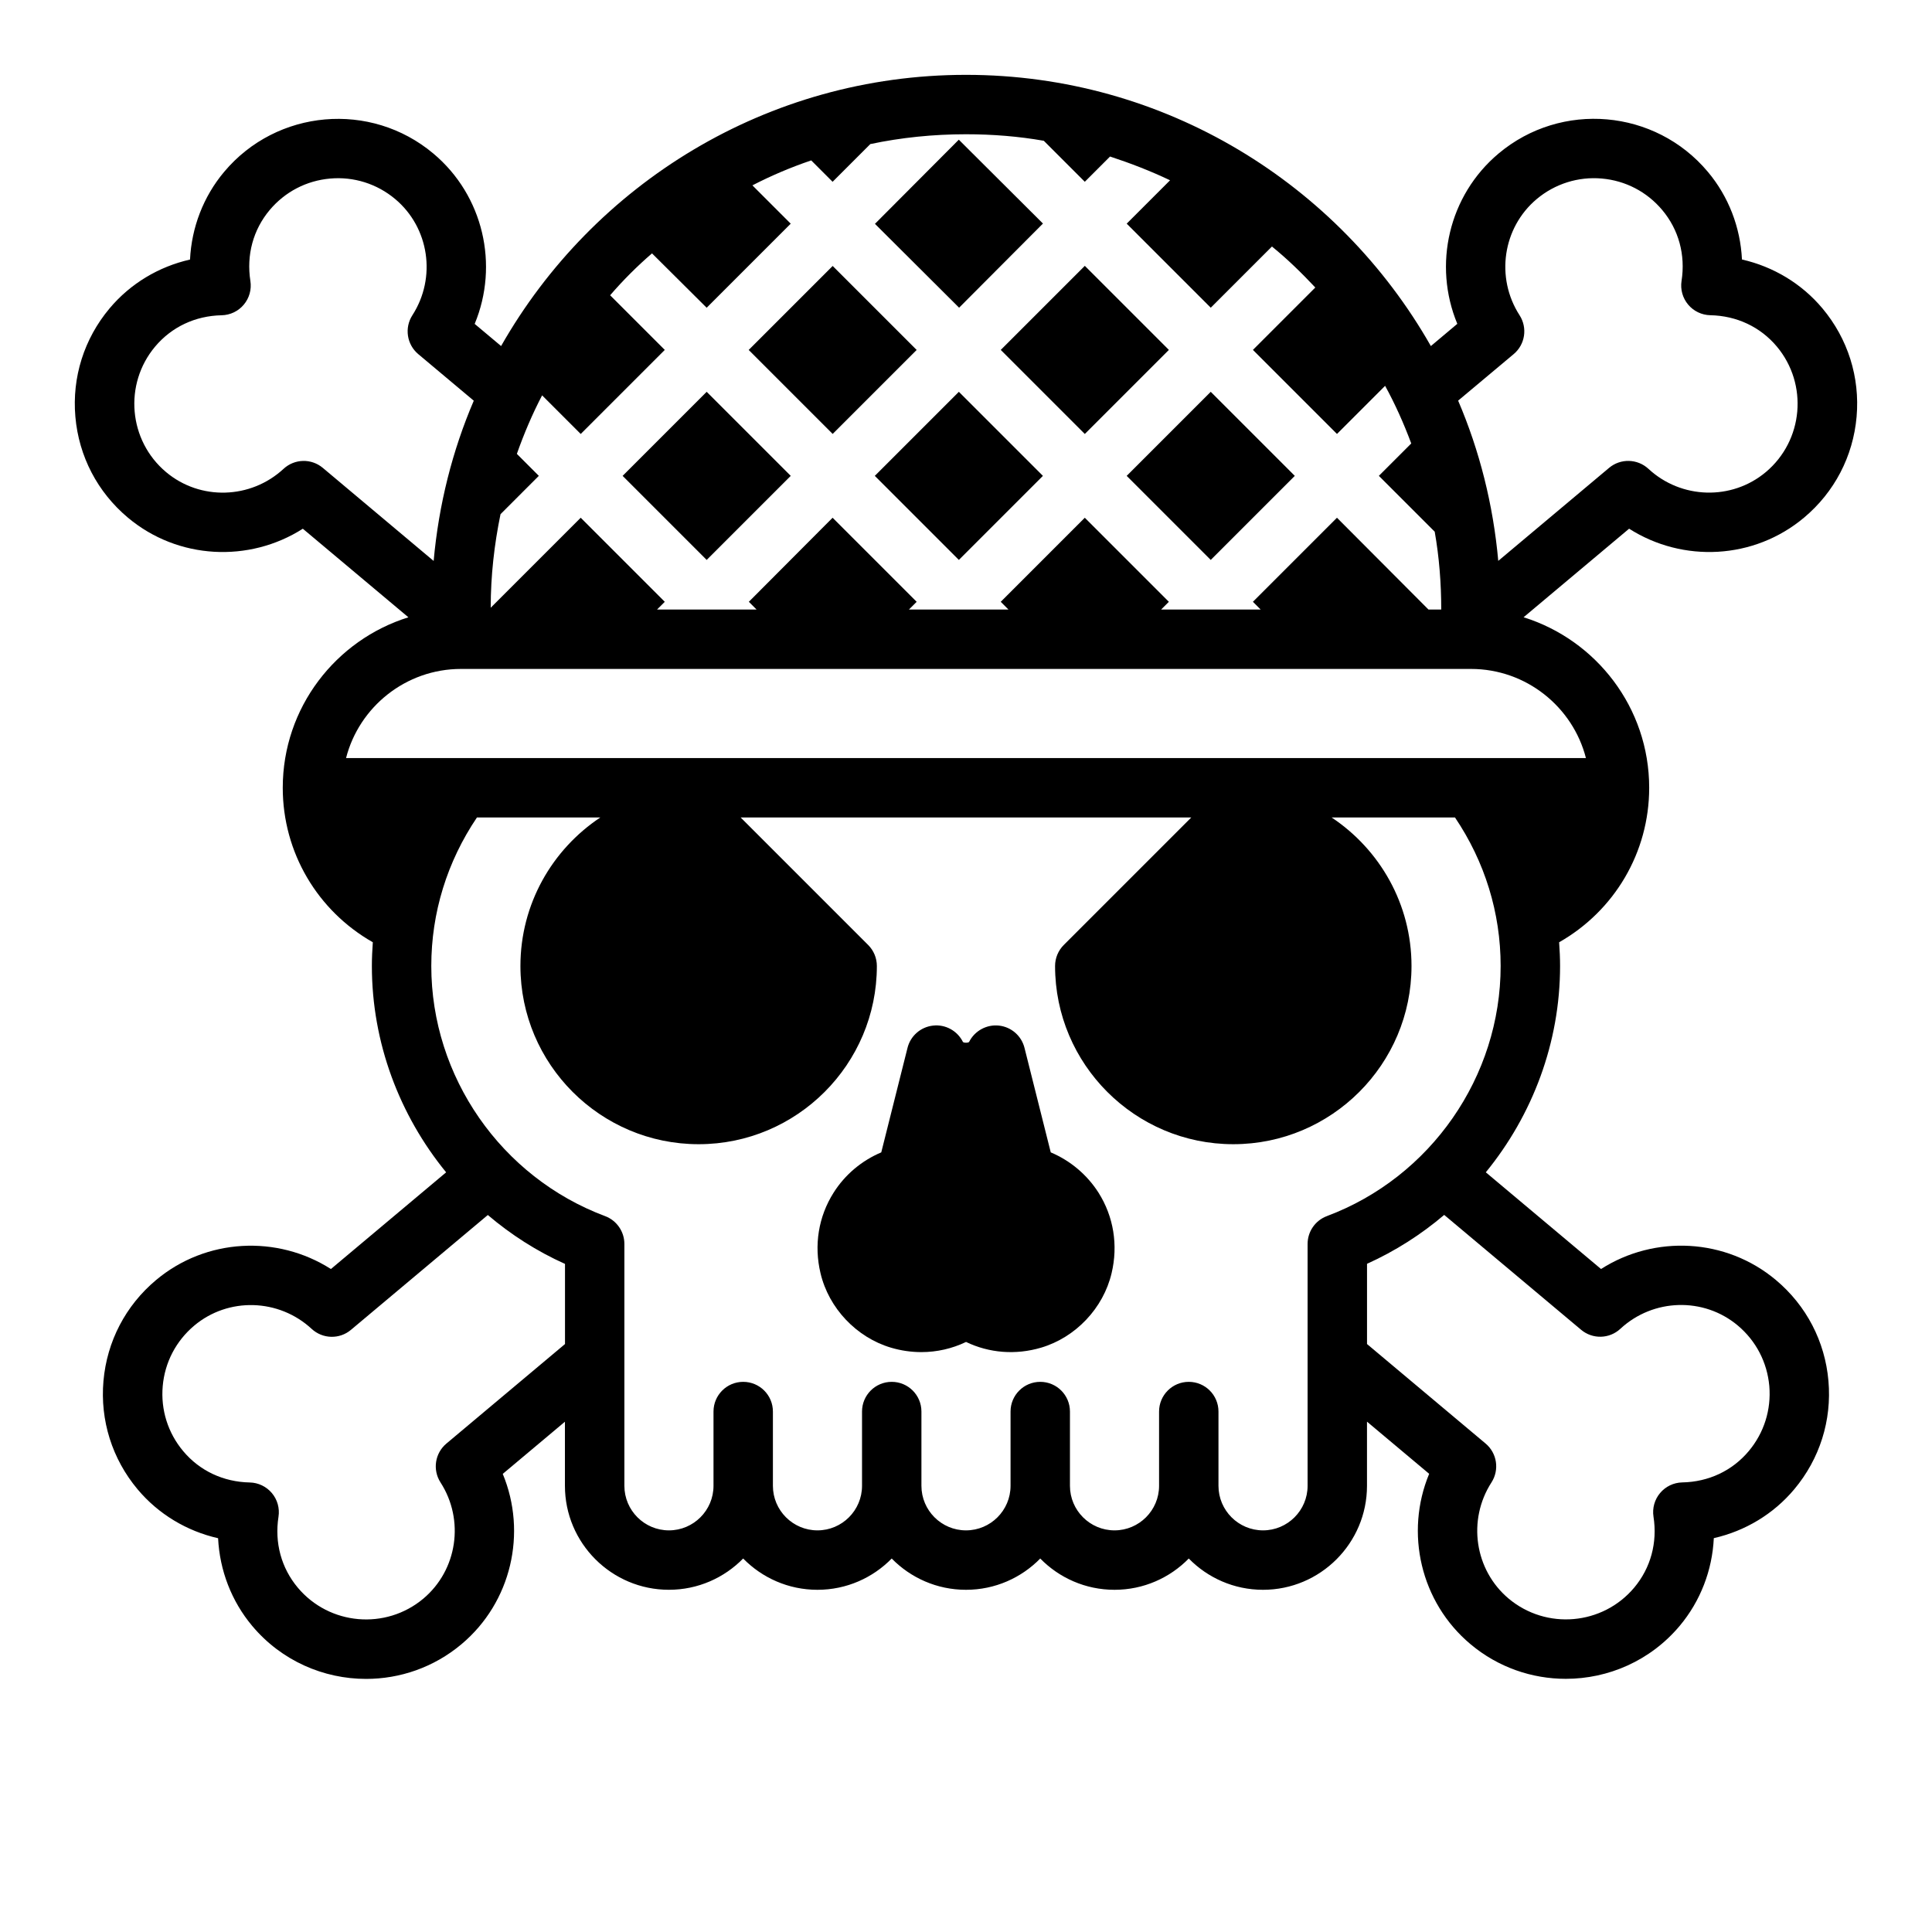 <?xml version="1.0" encoding="UTF-8"?>
<!-- Uploaded to: ICON Repo, www.iconrepo.com, Generator: ICON Repo Mixer Tools -->
<svg fill="#000000" width="800px" height="800px" version="1.1" viewBox="144 144 512 512" xmlns="http://www.w3.org/2000/svg">
 <g>
  <path d="m409.21 236.73 22.277-22.277 22.277 22.277-22.277 22.277z"/>
  <path d="m442.58 270.11 22.277-22.277 22.277 22.277-22.277 22.277z"/>
  <path d="m375.83 270.11 22.277-22.277 22.277 22.277-22.277 22.277z"/>
  <path d="m568.29 480.3-30.535-25.625c12.391-15.16 19.68-34.375 19.68-54.676 0-2.109-0.102-4.203-0.25-6.289 14.648-8.332 23.867-23.785 23.867-40.945 0-21.254-14.09-39.195-33.289-45.184l27.969-23.473c14.25 9.078 33.094 8.203 46.367-2.938 8.055-6.754 12.996-16.246 13.918-26.727 0.914-10.469-2.305-20.672-9.062-28.734-5.496-6.551-13.004-11.051-21.316-12.941-0.418-8.516-3.543-16.688-9.047-23.238-13.941-16.625-38.816-18.805-55.441-4.856-13.281 11.141-17.43 29.551-10.949 45.145l-7.008 5.891c-24.402-42.902-70.453-71.875-123.2-71.875s-98.793 28.969-123.2 71.871l-7-5.871c6.481-15.586 2.332-34.008-10.949-45.145-16.625-13.957-41.5-11.762-55.441 4.848-5.508 6.559-8.633 14.73-9.047 23.246-8.316 1.883-15.824 6.387-21.32 12.941-6.754 8.055-9.98 18.254-9.062 28.727 0.914 10.477 5.856 19.965 13.918 26.727 13.273 11.133 32.141 12.004 46.359 2.938l27.977 23.473c-19.215 5.981-33.297 23.922-33.297 45.176 0 17.16 9.219 32.613 23.867 40.941-0.148 2.086-0.25 4.184-0.25 6.293 0 20.301 7.289 39.516 19.68 54.68l-30.535 25.625c-14.227-9.078-33.086-8.203-46.359 2.938-8.055 6.754-12.996 16.246-13.918 26.727-0.914 10.469 2.305 20.672 9.055 28.727 5.504 6.559 13.012 11.059 21.324 12.949 0.418 8.508 3.543 16.688 9.047 23.246 7.769 9.258 18.934 14.035 30.172 14.035 8.934 0 17.91-3.016 25.27-9.188 13.273-11.133 17.422-29.551 10.949-45.145l16.477-13.824v16.988c0 15.191 12.359 27.551 27.551 27.551 7.707 0 14.672-3.172 19.68-8.289 5.016 5.117 11.984 8.293 19.688 8.293 7.707 0 14.672-3.172 19.68-8.289 5.008 5.113 11.977 8.289 19.684 8.289s14.672-3.172 19.68-8.289c5.004 5.113 11.973 8.289 19.68 8.289s14.672-3.172 19.68-8.289c5.008 5.113 11.973 8.289 19.68 8.289 15.191 0 27.551-12.359 27.551-27.551v-17.012l16.477 13.824c-6.473 15.586-2.32 34.016 10.949 45.145 7.359 6.18 16.336 9.188 25.27 9.188 11.242 0 22.402-4.777 30.18-14.043 5.496-6.559 8.629-14.73 9.035-23.238 8.312-1.883 15.824-6.391 21.316-12.949 6.754-8.055 9.98-18.254 9.062-28.727-0.914-10.477-5.856-19.965-13.918-26.727-13.254-11.125-32.121-12.008-46.348-2.922zm-23.148-242.46c3.047-2.551 3.707-6.965 1.559-10.297-6.43-9.98-4.481-23.215 4.551-30.797 4.84-4.055 11.027-5.984 17.23-5.434 6.289 0.551 11.973 3.512 16.035 8.352 4.367 5.211 6.188 11.887 5.109 18.797-0.348 2.242 0.293 4.527 1.754 6.266 1.457 1.738 3.598 2.762 5.863 2.809 7 0.141 13.266 3.094 17.633 8.297 8.359 9.98 7.055 24.906-2.914 33.273-9.027 7.574-22.418 7.203-31.117-0.867-2.914-2.691-7.375-2.793-10.406-0.262l-29.387 24.664v-0.031c-1.34-14.879-4.961-29.207-10.629-42.43v-0.008zm-268.5 42.422 10.156-10.156-5.824-5.824c1.891-5.352 4.094-10.547 6.691-15.508l10.234 10.234 22.277-22.277-14.484-14.484c3.387-3.938 7.164-7.715 11.098-11.098l14.484 14.406 22.277-22.277-10.156-10.156c5.039-2.598 10.234-4.801 15.586-6.613l5.668 5.668 9.996-9.996c8.188-1.734 16.691-2.602 25.352-2.602 7.008 0 13.934 0.551 20.625 1.73l10.863 10.863 6.691-6.691c5.512 1.812 10.785 3.856 15.902 6.297l-11.492 11.492 22.277 22.277 16.215-16.215c4.094 3.305 7.871 7.008 11.492 10.863l-16.531 16.531 22.277 22.277 12.754-12.754c2.676 4.879 4.961 9.996 6.926 15.273l-8.582 8.582 14.801 14.801c1.18 6.691 1.73 13.617 1.73 20.625h-3.387l-24.246-24.324-22.277 22.277 2.051 2.047h-26.371l2.047-2.047-22.277-22.277-22.277 22.277 2.043 2.047h-26.371l2.047-2.047-22.277-22.277-22.199 22.277 2.047 2.047h-26.371l2.047-2.047-22.277-22.277-23.852 23.852c0-8.504 0.945-16.77 2.598-24.797zm-47.098-12.273c-3.039-2.543-7.484-2.441-10.406 0.262-8.715 8.062-22.098 8.438-31.117 0.867-9.973-8.367-11.281-23.293-2.914-33.266 4.375-5.211 10.645-8.164 17.633-8.305 2.266-0.047 4.418-1.07 5.863-2.809 1.465-1.738 2.102-4.023 1.754-6.266-1.086-6.926 0.742-13.602 5.109-18.812 4.062-4.832 9.746-7.793 16.035-8.344 6.234-0.551 12.398 1.379 17.23 5.434 9.027 7.574 10.988 20.812 4.551 30.797-2.141 3.328-1.48 7.746 1.559 10.297l14.711 12.344v0.008c-5.668 13.227-9.289 27.551-10.629 42.43v0.031zm6.164 76.902c3.465-13.539 15.824-23.617 30.465-23.617h267.65c14.641 0 27 10.078 30.465 23.617zm58.016 155.3-31.426 26.371c-3.039 2.551-3.707 6.957-1.559 10.297 6.43 9.98 4.473 23.215-4.551 30.797-9.98 8.367-24.898 7.062-33.266-2.906-4.375-5.219-6.195-11.895-5.117-18.805 0.348-2.242-0.293-4.527-1.754-6.266-1.465-1.738-3.598-2.762-5.863-2.809-7-0.141-13.266-3.086-17.633-8.297-4.055-4.832-5.984-10.957-5.434-17.238s3.519-11.973 8.352-16.035c9.02-7.574 22.402-7.203 31.117 0.867 2.93 2.699 7.375 2.809 10.406 0.262l36.281-30.441c6.109 5.195 12.965 9.598 20.453 12.957v21.246zm201.91-33.906c-3.078 1.148-5.109 4.094-5.109 7.375v64.094c0 6.512-5.297 11.809-11.809 11.809s-11.809-5.297-11.809-11.809v-19.68c0-4.344-3.519-7.871-7.871-7.871-4.352 0-7.871 3.527-7.871 7.871v19.68c0 6.512-5.297 11.809-11.809 11.809s-11.809-5.297-11.809-11.809v-19.68c0-4.344-3.519-7.871-7.871-7.871-4.352 0-7.871 3.527-7.871 7.871v19.68c0 6.512-5.297 11.809-11.809 11.809s-11.809-5.297-11.809-11.809v-19.68c0-4.344-3.519-7.871-7.871-7.871-4.352 0-7.871 3.527-7.871 7.871v19.68c0 6.512-5.297 11.809-11.809 11.809s-11.809-5.297-11.809-11.809v-19.68c0-4.344-3.519-7.871-7.871-7.871-4.352 0-7.871 3.527-7.871 7.871v19.68c0 6.512-5.297 11.809-11.809 11.809s-11.809-5.297-11.809-11.809v-64.094c0-3.281-2.039-6.227-5.109-7.375-27.547-10.312-46.062-36.953-46.062-66.289 0-14.129 4.203-27.648 12.098-39.359h32.699c-12.754 8.469-21.176 22.938-21.176 39.359 0 26.047 21.184 47.23 47.23 47.23s47.23-21.184 47.23-47.23c0-2.086-0.828-4.094-2.305-5.566l-33.797-33.797h119.43l-33.793 33.793c-1.48 1.477-2.309 3.484-2.309 5.57 0 26.047 21.184 47.23 47.23 47.23s47.23-21.184 47.23-47.23c0-16.422-8.43-30.891-21.176-39.359h32.699c7.894 11.711 12.098 25.227 12.098 39.359 0 29.336-18.516 55.977-46.059 66.289zm111.8 62.273c-4.367 5.211-10.637 8.164-17.625 8.297-2.266 0.047-4.41 1.07-5.863 2.809-1.465 1.738-2.102 4.023-1.754 6.266 1.078 6.91-0.746 13.594-5.109 18.805-8.367 9.965-23.277 11.281-33.273 2.914-9.02-7.574-10.988-20.812-4.551-30.797 2.141-3.336 1.48-7.746-1.559-10.297l-31.426-26.371v-21.262c7.484-3.371 14.344-7.769 20.453-12.957l36.281 30.441c3.039 2.551 7.496 2.449 10.406-0.262 8.707-8.07 22.098-8.438 31.117-0.867 4.824 4.055 7.793 9.746 8.352 16.035 0.535 6.289-1.395 12.414-5.449 17.246z"/>
  <path d="m375.87 203.32 22.223-22.301 22.301 22.223-22.223 22.301z"/>
  <path d="m309 270.11 22.277-22.277 22.277 22.277-22.277 22.277z"/>
  <path d="m342.41 236.74 22.258-22.258 22.258 22.258-22.258 22.258z"/>
  <path d="m422.46 449.39-6.957-27.695c-0.805-3.195-3.504-5.551-6.777-5.902-3.227-0.355-6.414 1.363-7.894 4.305-0.156 0.309-1.504 0.309-1.66 0-1.48-2.953-4.644-4.676-7.894-4.305-3.273 0.355-5.984 2.715-6.777 5.902l-6.957 27.695c-5.156 2.172-9.621 5.902-12.633 10.684-4.008 6.328-5.242 13.91-3.465 21.348 2.188 9.266 9.523 17.012 18.68 19.727 2.668 0.789 5.375 1.172 8.047 1.172 4.102 0 8.133-0.914 11.84-2.691 6.117 2.945 13.137 3.512 19.895 1.512 9.148-2.715 16.484-10.461 18.672-19.719 1.777-7.445 0.535-15.027-3.465-21.355-3.039-4.769-7.496-8.504-12.652-10.676z"/>
 </g>
</svg>
